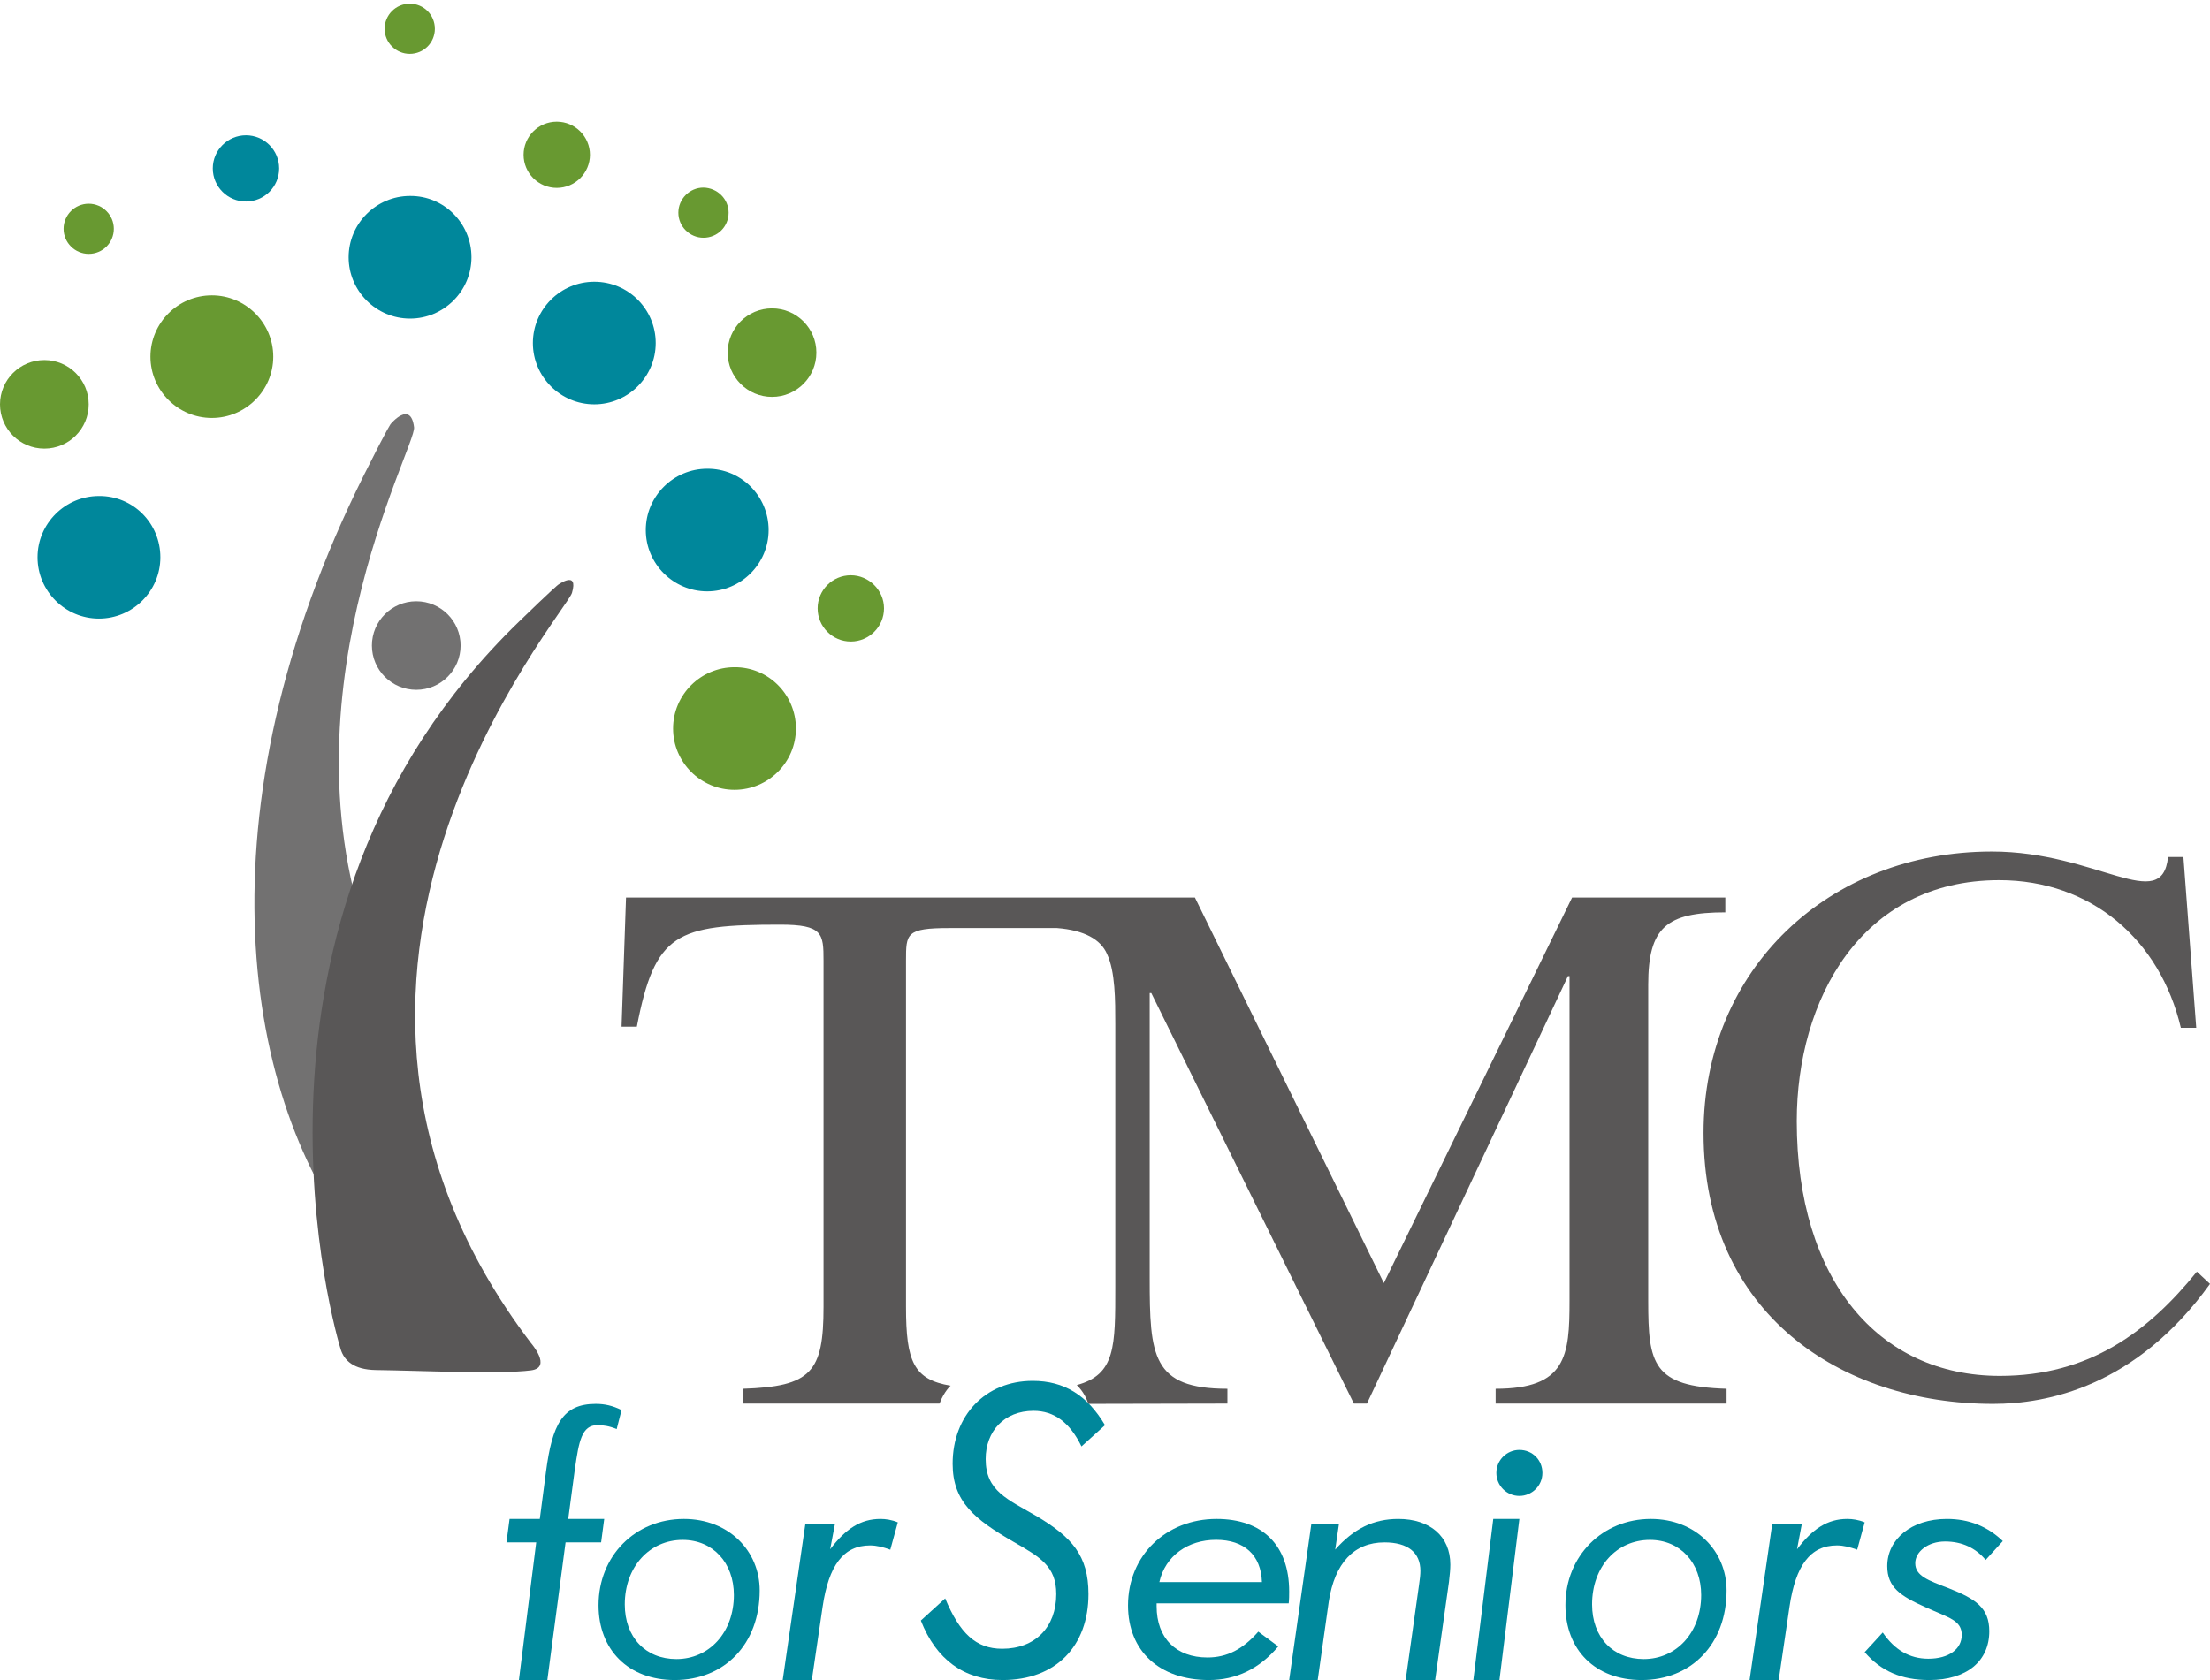 <svg width="96" height="73" viewBox="0 0 96 73" fill="none" xmlns="http://www.w3.org/2000/svg">
<g clip-path="url(#clip0_13355_22895)">
<path d="M53.318 60.987V60.344C50.038 60.344 49.941 58.911 49.941 55.537V43.151H50.011L58.811 60.987H59.378L68.109 42.414H68.178V56.528C68.178 58.911 68.04 60.344 64.968 60.344V60.987H75V60.344C71.79 60.25 71.596 59.259 71.596 56.528V42.789C71.596 40.299 72.385 39.643 74.945 39.643V39H68.289L60.112 55.751L51.906 39H27.194L27 44.611H27.664C28.453 40.526 29.38 40.178 33.891 40.178C35.745 40.178 35.773 40.567 35.773 41.745V56.782C35.773 59.621 35.247 60.25 32.258 60.344V60.987H40.809C40.809 60.987 40.809 60.987 40.823 60.96C41.017 60.451 41.294 60.21 41.294 60.21C39.688 59.942 39.356 59.166 39.356 56.782V41.745C39.356 40.567 39.356 40.326 41.238 40.326H45.915C47.105 40.419 47.811 40.821 48.087 41.45C48.447 42.214 48.447 43.459 48.447 44.503V55.898C48.447 58.509 48.461 59.728 46.773 60.183C46.773 60.183 47.119 60.491 47.271 60.987V61" fill="#595757"/>
<path d="M95.402 44.66H94.734C93.829 40.83 90.837 38.244 86.844 38.244C80.819 38.244 78.049 43.472 78.049 48.714C78.049 55.591 81.584 59.784 86.872 59.784C90.768 59.784 93.328 57.855 95.43 55.255L96 55.786C92.772 60.273 88.903 61 86.579 61C79.956 61 74 57.072 74 49.231C74 42.088 79.455 37 86.524 37C91.088 37 93.913 39.754 94.177 37.238H94.845L95.402 44.66Z" fill="#595757"/>
<path d="M23.293 67.019H22L22.135 66H23.448L23.718 63.942C23.988 61.904 24.432 61 25.88 61C26.266 61 26.614 61.077 27 61.269L26.788 62.096C26.479 61.962 26.189 61.923 25.957 61.923C25.262 61.923 25.147 62.635 24.973 63.827L24.683 66H26.247L26.112 67.019H24.568L23.776 73H22.541L23.293 67.019Z" fill="#00879B"/>
<path d="M29.708 66C31.662 66 33 67.393 33 69.107C33 71.446 31.462 73 29.31 73C27.284 73 26 71.679 26 69.75C26 67.607 27.592 66 29.708 66ZM27.14 69.714C27.14 71.143 28.044 72.089 29.382 72.089C30.811 72.089 31.879 70.929 31.879 69.304C31.879 67.911 30.974 66.911 29.654 66.911C28.225 66.911 27.14 68.071 27.14 69.714Z" fill="#00879B"/>
<path d="M37.796 67.151C36.633 67.151 36 68.024 35.735 69.806L35.265 73H34L34.98 66.241H36.265L36.061 67.318C36.735 66.427 37.388 66 38.245 66C38.469 66 38.735 66.037 39 66.148L38.673 67.337C38.367 67.225 38.082 67.151 37.796 67.151Z" fill="#00879B"/>
<path d="M41.058 69.453C41.686 70.962 42.386 71.641 43.534 71.641C44.969 71.641 45.883 70.698 45.883 69.264C45.883 68.057 45.184 67.66 44.036 67C42.332 66.019 41.381 65.245 41.381 63.604C41.381 61.509 42.798 60 44.861 60C46.224 60 47.229 60.623 48 61.925L46.978 62.849C46.475 61.811 45.794 61.302 44.897 61.302C43.623 61.302 42.816 62.189 42.816 63.396C42.816 64.792 43.749 65.132 45.076 65.906C46.547 66.793 47.282 67.585 47.282 69.264C47.282 71.528 45.865 73 43.552 73C41.883 73 40.664 72.113 40 70.415L41.058 69.453Z" fill="#00879B"/>
<path d="M50.242 69.669V69.794C50.242 71.183 51.09 72.02 52.451 72.02C53.299 72.02 53.989 71.664 54.659 70.898L55.527 71.539C54.699 72.519 53.693 73 52.51 73C50.361 73 49 71.735 49 69.758C49 67.585 50.656 66 52.845 66C54.837 66 56 67.14 56 69.153C56 69.313 56 69.491 55.98 69.669H50.242ZM52.825 66.908C51.603 66.908 50.617 67.603 50.361 68.743H54.817C54.778 67.567 54.048 66.908 52.825 66.908Z" fill="#00879B"/>
<path d="M56.96 66.241H58.16L58 67.333C58.8 66.426 59.66 66 60.74 66C62.12 66 63 66.759 63 67.981C63 68.167 62.98 68.426 62.94 68.741L62.34 73H61.06L61.64 68.87C61.68 68.611 61.7 68.407 61.7 68.259C61.7 67.463 61.16 67.019 60.14 67.019C58.82 67.019 57.98 67.907 57.72 69.593L57.24 73H56L56.96 66.241Z" fill="#00879B"/>
<path d="M64.865 66H66L65.135 73H64L64.865 66Z" fill="#00879B"/>
<path d="M71.708 66C73.662 66 75 67.393 75 69.107C75 71.446 73.463 73 71.31 73C69.284 73 68 71.679 68 69.75C68 67.607 69.61 66 71.708 66ZM69.158 69.714C69.158 71.143 70.062 72.089 71.4 72.089C72.829 72.089 73.897 70.929 73.897 69.304C73.897 67.911 72.992 66.911 71.672 66.911C70.225 66.911 69.158 68.071 69.158 69.714Z" fill="#00879B"/>
<path d="M79.796 67.151C78.633 67.151 78 68.024 77.735 69.806L77.265 73H76L76.98 66.241H78.265L78.061 67.318C78.735 66.427 79.388 66 80.245 66C80.469 66 80.735 66.037 81 66.148L80.674 67.337C80.367 67.225 80.082 67.151 79.796 67.151Z" fill="#00879B"/>
<path d="M81.784 70.934C82.294 71.682 82.941 72.074 83.765 72.074C84.667 72.074 85.216 71.646 85.216 71.041C85.216 70.4 84.647 70.293 83.667 69.847C82.549 69.349 81.98 68.975 81.98 68.048C81.98 66.891 83.02 66 84.569 66C85.529 66 86.333 66.321 87 66.962L86.255 67.781C85.823 67.265 85.235 66.98 84.49 66.98C83.745 66.98 83.196 67.425 83.196 67.924C83.196 68.476 83.765 68.672 84.647 69.01C85.823 69.473 86.412 69.865 86.412 70.88C86.412 72.181 85.431 73 83.804 73C82.588 73 81.706 72.608 81 71.789L81.784 70.934Z" fill="#00879B"/>
<path d="M67 64C67 64.564 66.538 65 66 65C65.436 65 65 64.538 65 64C65 63.436 65.462 63 66 63C66.564 63 67 63.436 67 64Z" fill="#00879B"/>
<path d="M15.697 54.23C10.536 47.92 8.502 35.274 15.818 20.623C16.91 18.444 16.977 18.417 16.977 18.417C16.977 18.417 17.839 17.381 17.987 18.565C18.095 19.399 11.87 30.646 16.33 41.758L15.697 54.23Z" fill="#727171"/>
<path d="M24.239 25.413C24.239 25.413 25.142 24.753 24.846 25.762C24.576 26.664 10.9 42.364 23.067 58.36C23.067 58.36 23.997 59.423 23.067 59.544C21.72 59.719 18.311 59.557 16.33 59.53C15.347 59.517 14.956 59.1 14.808 58.656C14.659 58.212 9.203 39.929 22.541 27.014C23.997 25.601 24.239 25.413 24.239 25.413Z" fill="#595757"/>
<path d="M20.008 28.049C20.008 29.112 19.146 29.973 18.082 29.973C17.017 29.973 16.155 29.112 16.155 28.049C16.155 26.987 17.017 26.126 18.082 26.126C19.146 26.126 20.008 26.987 20.008 28.049Z" fill="#727171"/>
<path d="M20.48 11.179C20.48 12.645 19.281 13.843 17.812 13.843C16.344 13.843 15.144 12.645 15.144 11.179C15.144 9.713 16.344 8.515 17.812 8.515C19.281 8.502 20.48 9.699 20.48 11.179Z" fill="#00879B"/>
<path d="M11.87 15.498C11.87 16.964 10.671 18.161 9.203 18.161C7.734 18.161 6.535 16.964 6.535 15.498C6.535 14.031 7.734 12.834 9.203 12.834C10.671 12.834 11.87 14.031 11.87 15.498Z" fill="#689931"/>
<path d="M6.966 24.215C6.966 25.682 5.767 26.879 4.298 26.879C2.829 26.879 1.63 25.682 1.63 24.215C1.63 22.749 2.829 21.552 4.298 21.552C5.78 21.538 6.966 22.735 6.966 24.215Z" fill="#00879B"/>
<path d="M28.483 14.906C28.483 16.372 27.284 17.569 25.816 17.569C24.347 17.569 23.148 16.372 23.148 14.906C23.148 13.439 24.347 12.242 25.816 12.242C27.298 12.242 28.483 13.439 28.483 14.906Z" fill="#00879B"/>
<path d="M33.388 23.031C33.388 24.498 32.189 25.695 30.72 25.695C29.251 25.695 28.052 24.498 28.052 23.031C28.052 21.565 29.251 20.367 30.72 20.367C32.189 20.354 33.388 21.551 33.388 23.031Z" fill="#00879B"/>
<path d="M34.574 31.655C34.574 33.121 33.374 34.319 31.906 34.319C30.437 34.319 29.238 33.121 29.238 31.655C29.238 30.189 30.437 28.991 31.906 28.991C33.374 28.978 34.574 30.175 34.574 31.655Z" fill="#689931"/>
<path d="M3.853 17.569C3.853 18.632 2.991 19.493 1.927 19.493C0.862 19.493 0 18.632 0 17.569C0 16.506 0.862 15.645 1.927 15.645C2.991 15.645 3.853 16.506 3.853 17.569Z" fill="#689931"/>
<path d="M35.463 15.322C35.463 16.385 34.6 17.246 33.536 17.246C32.472 17.246 31.609 16.385 31.609 15.322C31.609 14.26 32.472 13.399 33.536 13.399C34.6 13.399 35.463 14.26 35.463 15.322Z" fill="#689931"/>
<path d="M12.126 7.318C12.126 8.112 11.48 8.757 10.685 8.757C9.89 8.757 9.243 8.112 9.243 7.318C9.243 6.524 9.89 5.878 10.685 5.878C11.48 5.878 12.126 6.524 12.126 7.318Z" fill="#00879B"/>
<path d="M38.4 26.435C38.4 27.229 37.753 27.875 36.958 27.875C36.163 27.875 35.517 27.229 35.517 26.435C35.517 25.641 36.163 24.996 36.958 24.996C37.74 24.996 38.4 25.641 38.4 26.435Z" fill="#689931"/>
<path d="M25.627 6.726C25.627 7.52 24.98 8.165 24.185 8.165C23.39 8.165 22.744 7.52 22.744 6.726C22.744 5.932 23.39 5.286 24.185 5.286C24.98 5.286 25.627 5.932 25.627 6.726Z" fill="#689931"/>
<path d="M18.89 1.25C18.89 1.856 18.405 2.34 17.799 2.34C17.206 2.34 16.707 1.856 16.707 1.25C16.707 0.658 17.192 0.161 17.799 0.161C18.405 0.161 18.89 0.645 18.89 1.25Z" fill="#689931"/>
<path d="M31.65 9.242C31.65 9.847 31.165 10.331 30.558 10.331C29.965 10.331 29.467 9.847 29.467 9.242C29.467 8.65 29.952 8.152 30.558 8.152C31.165 8.165 31.65 8.65 31.65 9.242Z" fill="#689931"/>
<path d="M4.945 9.941C4.945 10.547 4.46 11.031 3.853 11.031C3.261 11.031 2.762 10.547 2.762 9.941C2.762 9.349 3.247 8.852 3.853 8.852C4.46 8.852 4.945 9.349 4.945 9.941Z" fill="#689931"/>
</g>
<defs>
<clipPath id="clip0_13355_22895">
<rect width="96" height="72.839" fill="white" transform="translate(0 0.161)"/>
</clipPath>
</defs>
</svg>
